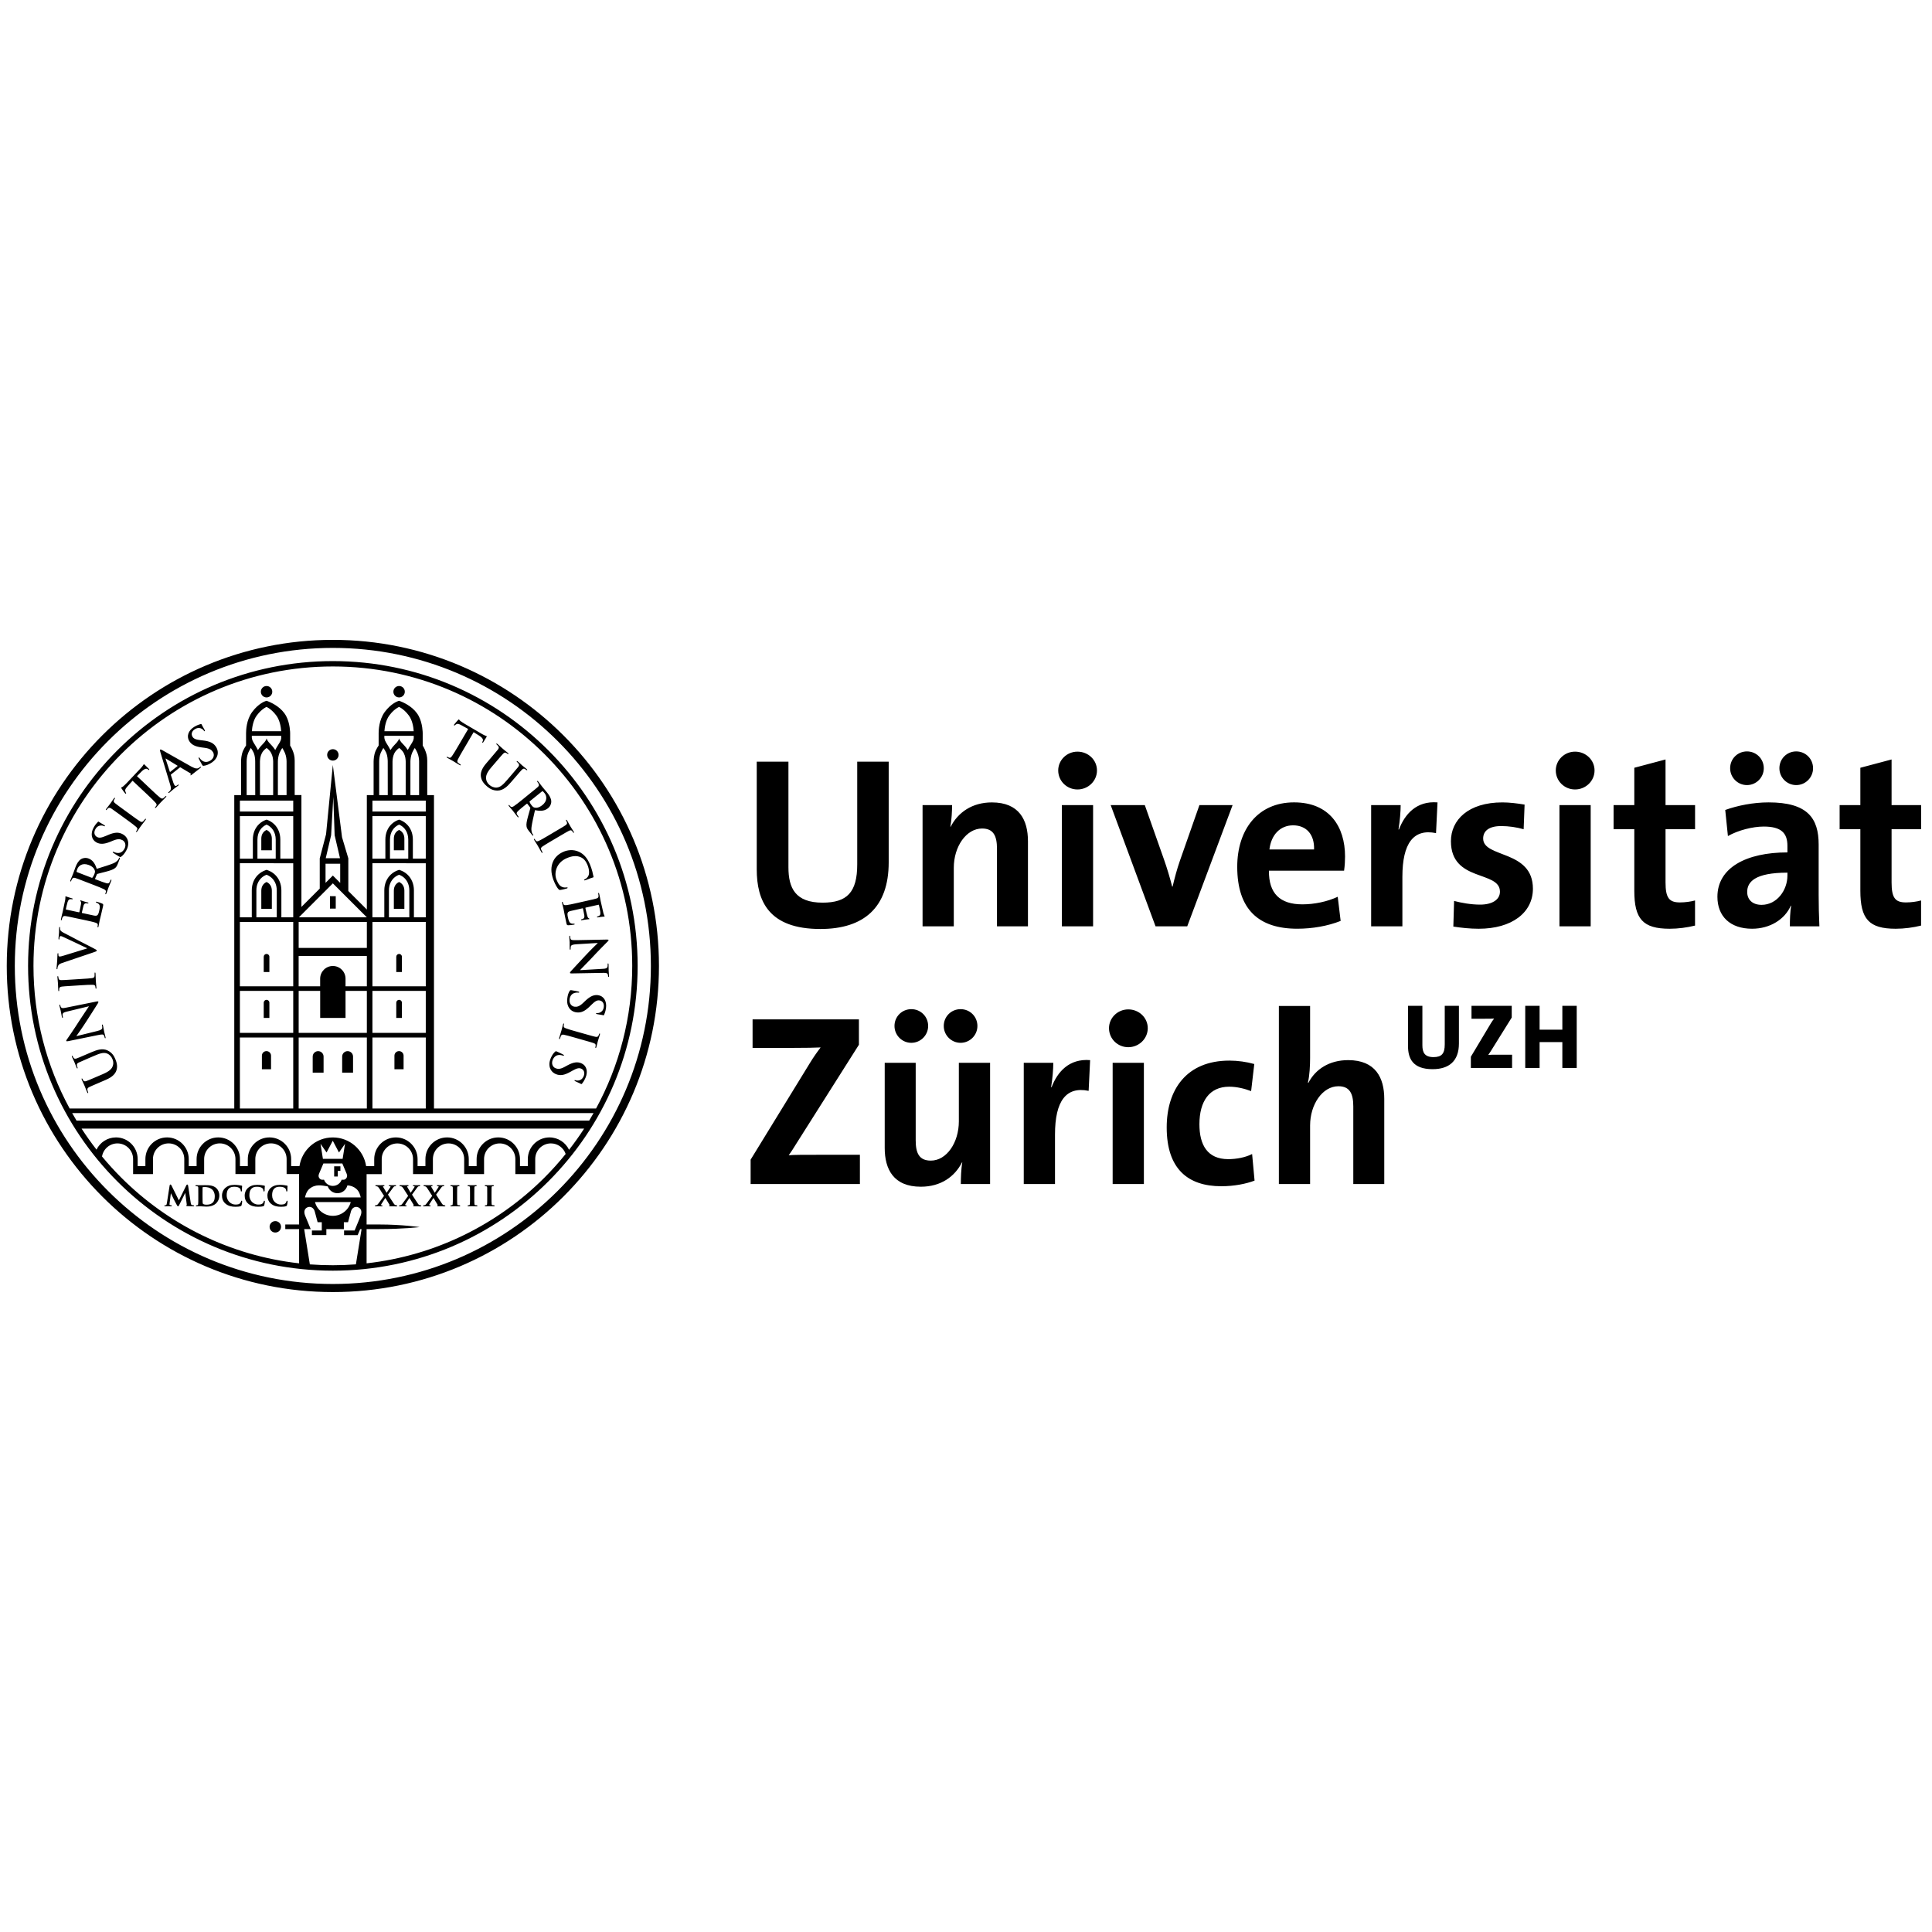 <svg id="SvgjsSvg1011" width="288" height="288" xmlns="http://www.w3.org/2000/svg" version="1.1" xmlns:xlink="http://www.w3.org/1999/xlink" xmlns:svgjs="http://svgjs.com/svgjs"><defs id="SvgjsDefs1012"></defs><g id="SvgjsG1013"><svg xmlns="http://www.w3.org/2000/svg" baseProfile="tiny" viewBox="-.499 -.501 142.73 49.19" width="288" height="288"><path d="M6.818,32.721C6.296,32.944,6.2,32.986,6.093,33.04c-0.113,0.058-0.156,0.108-0.133,0.231	c0.005,0.029,0.026,0.091,0.047,0.139c0.017,0.038,0.019,0.062-0.006,0.071c-0.023,0.011-0.041-0.01-0.062-0.062
	c-0.078-0.182-0.161-0.401-0.205-0.506c-0.035-0.082-0.138-0.295-0.191-0.418c-0.021-0.052-0.024-0.079-0.001-0.089
	c0.024-0.011,0.04,0.007,0.056,0.042c0.016,0.037,0.027,0.057,0.053,0.095c0.057,0.086,0.127,0.088,0.25,0.043
	c0.113-0.04,0.209-0.081,0.731-0.305l0.481-0.206c0.499-0.215,0.666-0.404,0.729-0.631c0.062-0.21,0.008-0.373-0.043-0.49
	c-0.063-0.151-0.191-0.315-0.389-0.395c-0.27-0.108-0.584,0.014-0.938,0.166l-0.431,0.184c-0.521,0.225-0.619,0.266-0.726,0.319
	c-0.114,0.058-0.157,0.107-0.132,0.23c0.005,0.031,0.025,0.091,0.042,0.129c0.016,0.037,0.018,0.062-0.006,0.071
	c-0.024,0.011-0.041-0.011-0.062-0.06C5.083,31.425,5.001,31.204,5,31.201c-0.018-0.042-0.121-0.254-0.178-0.387
	c-0.021-0.048-0.024-0.075,0-0.085c0.024-0.012,0.04,0.007,0.057,0.048c0.017,0.038,0.029,0.058,0.054,0.096
	c0.057,0.085,0.127,0.088,0.25,0.043c0.112-0.04,0.209-0.082,0.73-0.306l0.368-0.157c0.382-0.164,0.803-0.3,1.175-0.117
	c0.314,0.154,0.458,0.387,0.554,0.608c0.078,0.183,0.21,0.517,0.091,0.865c-0.083,0.242-0.281,0.481-0.78,0.695L6.818,32.721z
	 M6.676,28.899c0.283-0.069,0.368-0.139,0.378-0.217c0.008-0.066-0.004-0.138-0.017-0.195c-0.009-0.04-0.007-0.063,0.017-0.068
	c0.028-0.006,0.043,0.025,0.055,0.076c0.052,0.237,0.073,0.386,0.088,0.455c0.007,0.033,0.056,0.202,0.098,0.393
	c0.011,0.048,0.015,0.081-0.019,0.089c-0.022,0.005-0.034-0.017-0.042-0.053c-0.01-0.048-0.028-0.111-0.054-0.16
	c-0.051-0.089-0.159-0.079-0.479-0.015l-2.169,0.442c-0.073,0.016-0.127,0.016-0.135-0.021c-0.009-0.04,0.031-0.083,0.083-0.16
	c0.038-0.054,0.511-0.739,0.924-1.39c0.194-0.303,0.612-0.911,0.657-0.986l-0.004-0.018l-1.633,0.396
	c-0.222,0.053-0.283,0.102-0.301,0.196c-0.01,0.061,0.009,0.146,0.021,0.198c0.01,0.044,0.002,0.061-0.021,0.064
	c-0.028,0.008-0.042-0.032-0.054-0.088C4.028,27.651,4,27.474,3.984,27.397c-0.009-0.041-0.05-0.178-0.09-0.356
	c-0.011-0.048-0.016-0.085,0.015-0.091c0.022-0.005,0.038,0.015,0.047,0.059c0.008,0.036,0.015,0.065,0.035,0.106
	c0.051,0.097,0.135,0.108,0.34,0.067l2.313-0.467c0.08-0.018,0.115-0.01,0.124,0.022c0.009,0.041-0.021,0.094-0.054,0.143
	c-0.168,0.277-0.544,0.852-0.837,1.312c-0.308,0.484-0.675,0.99-0.729,1.071l0.002,0.011L6.676,28.899z M4.871,25.556
	c-0.566,0.035-0.672,0.042-0.791,0.058c-0.126,0.016-0.188,0.057-0.201,0.14C3.87,25.796,3.87,25.844,3.873,25.89
	c0.002,0.036-0.004,0.06-0.034,0.062c-0.021,0.002-0.031-0.027-0.035-0.087c-0.01-0.142-0.014-0.378-0.021-0.486
	c-0.006-0.093-0.031-0.312-0.04-0.455c-0.003-0.048,0.003-0.079,0.025-0.081c0.029-0.002,0.039,0.021,0.041,0.059
	c0.002,0.037,0.008,0.066,0.018,0.111c0.025,0.1,0.09,0.126,0.222,0.123c0.12,0,0.225-0.006,0.792-0.042l0.657-0.042
	c0.362-0.021,0.657-0.041,0.816-0.065c0.1-0.019,0.166-0.048,0.173-0.161c0.004-0.053,0.006-0.135,0.003-0.191
	c-0.002-0.042,0.007-0.061,0.026-0.062c0.025-0.001,0.039,0.028,0.042,0.069c0.016,0.246,0.02,0.48,0.025,0.583
	c0.005,0.086,0.031,0.319,0.041,0.47c0.003,0.048-0.006,0.075-0.033,0.076c-0.019,0.002-0.03-0.014-0.033-0.059
	c-0.003-0.056-0.015-0.1-0.023-0.133c-0.02-0.074-0.084-0.093-0.193-0.097c-0.157-0.009-0.452,0.01-0.814,0.032L4.871,25.556z
	 M4.071,23.877c-0.21,0.073-0.256,0.134-0.302,0.267c-0.02,0.055-0.022,0.114-0.024,0.145c-0.002,0.034-0.014,0.044-0.037,0.043
	c-0.029-0.002-0.031-0.043-0.026-0.099c0.013-0.198,0.038-0.41,0.045-0.541c0.006-0.093,0.006-0.273,0.019-0.46
	c0.003-0.045,0.013-0.085,0.039-0.084c0.026,0.002,0.032,0.024,0.03,0.059c-0.003,0.061-0.003,0.116,0.017,0.147
	c0.018,0.026,0.042,0.041,0.076,0.042c0.049,0.003,0.155-0.024,0.293-0.067l1.736-0.534l0.001-0.015
	c-0.4-0.188-1.571-0.749-1.812-0.854c-0.047-0.021-0.102-0.041-0.136-0.042c-0.03-0.002-0.061,0.012-0.074,0.044
	c-0.018,0.045-0.024,0.101-0.027,0.148c-0.003,0.034-0.009,0.063-0.034,0.062c-0.03-0.002-0.035-0.036-0.031-0.106
	c0.012-0.188,0.033-0.343,0.036-0.391c0.004-0.063,0.004-0.24,0.011-0.353c0.003-0.048,0.013-0.078,0.039-0.076
	c0.026,0.001,0.032,0.024,0.029,0.062C3.935,21.311,3.93,21.389,3.97,21.46C4,21.51,4.06,21.571,4.293,21.687
	c0.342,0.168,0.537,0.281,0.983,0.513c0.53,0.274,0.926,0.476,1.106,0.569c0.21,0.11,0.27,0.137,0.266,0.188
	c-0.003,0.048-0.058,0.067-0.236,0.127L4.071,23.877z M5.128,20.567c-0.556-0.12-0.657-0.143-0.776-0.16
	c-0.126-0.019-0.191-0.002-0.242,0.113c-0.014,0.026-0.031,0.089-0.042,0.14c-0.009,0.041-0.021,0.062-0.046,0.055
	c-0.026-0.006-0.027-0.032-0.017-0.087c0.021-0.099,0.047-0.204,0.067-0.295c0.024-0.095,0.045-0.178,0.057-0.229
	c0.025-0.117,0.183-0.846,0.193-0.916c0.007-0.071,0.013-0.131,0.012-0.162c0-0.02-0.006-0.043-0.002-0.062
	c0.004-0.018,0.02-0.019,0.038-0.015c0.025,0.005,0.065,0.033,0.231,0.08c0.036,0.012,0.194,0.054,0.236,0.07
	c0.019,0.008,0.038,0.02,0.032,0.045c-0.005,0.024-0.024,0.028-0.058,0.021C4.787,19.16,4.724,19.15,4.676,19.16
	c-0.07,0.011-0.122,0.039-0.185,0.216c-0.021,0.062-0.11,0.443-0.126,0.518c-0.004,0.019,0.005,0.027,0.031,0.032l0.925,0.199
	c0.025,0.005,0.041,0.005,0.045-0.017c0.018-0.081,0.108-0.501,0.119-0.587c0.011-0.089,0.012-0.146-0.018-0.188
	c-0.023-0.032-0.038-0.051-0.034-0.068c0.003-0.016,0.013-0.024,0.034-0.021c0.022,0.005,0.078,0.032,0.262,0.087
	c0.072,0.02,0.216,0.062,0.242,0.067C6,19.405,6.04,19.414,6.033,19.447c-0.005,0.026-0.021,0.03-0.04,0.026
	c-0.037-0.005-0.084-0.015-0.135-0.014c-0.077,0.002-0.144,0.042-0.188,0.174c-0.021,0.068-0.104,0.43-0.123,0.518
	c-0.004,0.018,0.011,0.024,0.032,0.03l0.289,0.062c0.125,0.027,0.46,0.104,0.567,0.122c0.254,0.047,0.32,0,0.401-0.373
	c0.021-0.095,0.054-0.249,0.03-0.353c-0.022-0.104-0.091-0.165-0.235-0.224C6.594,19.4,6.581,19.39,6.587,19.364
	c0.008-0.029,0.036-0.023,0.072-0.015c0.084,0.018,0.327,0.101,0.396,0.135c0.089,0.046,0.083,0.079,0.052,0.218
	c-0.06,0.274-0.109,0.474-0.146,0.63c-0.041,0.156-0.068,0.27-0.093,0.378c-0.009,0.04-0.026,0.121-0.041,0.209
	C6.808,21.003,6.796,21.1,6.78,21.173c-0.01,0.049-0.026,0.071-0.052,0.065c-0.019-0.004-0.026-0.021-0.018-0.065
	c0.013-0.055,0.015-0.1,0.015-0.135c0.001-0.076-0.075-0.112-0.179-0.148c-0.149-0.052-0.438-0.113-0.774-0.187L5.128,20.567z
	 M5.822,17.875c-0.53-0.205-0.628-0.243-0.743-0.278c-0.121-0.039-0.188-0.032-0.257,0.072c-0.018,0.025-0.044,0.083-0.063,0.132
	c-0.015,0.038-0.029,0.058-0.054,0.048c-0.023-0.01-0.021-0.037-0.002-0.09c0.072-0.185,0.167-0.399,0.195-0.474
	c0.046-0.118,0.138-0.388,0.18-0.496c0.085-0.22,0.196-0.446,0.398-0.584c0.104-0.072,0.336-0.143,0.569-0.052
	c0.259,0.1,0.454,0.299,0.604,0.763c0.511-0.16,0.915-0.28,1.21-0.401c0.278-0.117,0.357-0.251,0.389-0.3
	c0.021-0.035,0.038-0.065,0.048-0.094c0.011-0.028,0.026-0.038,0.044-0.031c0.028,0.012,0.025,0.038,0.01,0.08l-0.128,0.332
	c-0.075,0.195-0.126,0.276-0.21,0.349c-0.139,0.118-0.354,0.188-0.698,0.279c-0.246,0.065-0.545,0.135-0.615,0.159
	c-0.027,0.009-0.039,0.029-0.048,0.053l-0.125,0.302c-0.007,0.018-0.004,0.03,0.017,0.039l0.049,0.019
	c0.325,0.125,0.601,0.232,0.754,0.271C7.45,18,7.535,18.009,7.59,17.91c0.027-0.05,0.064-0.124,0.08-0.166
	c0.012-0.028,0.027-0.038,0.044-0.031c0.024,0.011,0.025,0.038,0.009,0.083c-0.079,0.202-0.188,0.457-0.209,0.51
	c-0.025,0.065-0.101,0.289-0.154,0.43C7.341,18.779,7.321,18.8,7.297,18.79c-0.018-0.007-0.021-0.023-0.006-0.065
	c0.021-0.054,0.029-0.098,0.035-0.132c0.013-0.074-0.057-0.123-0.153-0.176c-0.14-0.074-0.415-0.181-0.735-0.305L5.822,17.875z
	 M6.257,17.57c0.038,0.015,0.056,0.013,0.075-0.007c0.053-0.063,0.104-0.164,0.138-0.251c0.054-0.141,0.058-0.19,0.036-0.271
	c-0.035-0.134-0.157-0.298-0.443-0.408c-0.495-0.191-0.766,0.081-0.846,0.287c-0.033,0.087-0.055,0.151-0.058,0.19
	c-0.002,0.027,0.009,0.04,0.037,0.05L6.257,17.57z M8.459,16.014c-0.053,0.038-0.074,0.04-0.146-0.001
	c-0.18-0.103-0.367-0.227-0.417-0.259c-0.047-0.03-0.077-0.061-0.062-0.087c0.018-0.028,0.048-0.016,0.074-0.001
	c0.042,0.024,0.118,0.05,0.183,0.064c0.281,0.064,0.479-0.077,0.594-0.278c0.166-0.293,0.049-0.549-0.123-0.646
	C8.4,14.716,8.223,14.68,7.858,14.83l-0.202,0.083c-0.483,0.199-0.781,0.193-1.044,0.044c-0.357-0.204-0.445-0.647-0.188-1.101
	c0.12-0.212,0.23-0.33,0.302-0.401c0.022-0.024,0.042-0.036,0.064-0.022c0.042,0.023,0.129,0.091,0.383,0.233
	c0.072,0.041,0.093,0.065,0.078,0.091c-0.013,0.023-0.038,0.021-0.077,0c-0.028-0.017-0.139-0.058-0.263-0.038
	c-0.089,0.015-0.241,0.054-0.361,0.265C6.413,14.224,6.47,14.45,6.665,14.56c0.15,0.085,0.307,0.074,0.664-0.079l0.12-0.052
	c0.521-0.227,0.823-0.238,1.133-0.062c0.188,0.107,0.372,0.306,0.393,0.627c0.012,0.222-0.062,0.421-0.16,0.593
	C8.706,15.776,8.6,15.909,8.459,16.014z M8.373,12.925c-0.459-0.335-0.544-0.396-0.645-0.462c-0.107-0.067-0.182-0.075-0.244-0.021
	c-0.034,0.026-0.065,0.063-0.091,0.1c-0.022,0.03-0.042,0.044-0.066,0.026c-0.018-0.013-0.006-0.042,0.029-0.09
	c0.084-0.115,0.231-0.299,0.296-0.387c0.055-0.075,0.176-0.26,0.26-0.375c0.029-0.039,0.052-0.059,0.07-0.046
	c0.023,0.019,0.017,0.041-0.005,0.071c-0.022,0.03-0.037,0.057-0.058,0.097c-0.044,0.094-0.011,0.154,0.092,0.237
	c0.092,0.077,0.177,0.139,0.636,0.474l0.532,0.389c0.293,0.214,0.531,0.388,0.671,0.471c0.088,0.05,0.157,0.069,0.235-0.013
	c0.037-0.038,0.093-0.101,0.125-0.146c0.024-0.033,0.044-0.042,0.061-0.031c0.021,0.017,0.012,0.047-0.013,0.08
	c-0.146,0.199-0.294,0.384-0.354,0.466c-0.051,0.068-0.18,0.267-0.269,0.387c-0.029,0.04-0.054,0.054-0.074,0.039
	c-0.016-0.011-0.017-0.03,0.011-0.066c0.033-0.045,0.053-0.086,0.067-0.118c0.031-0.068-0.007-0.125-0.087-0.197
	c-0.116-0.108-0.354-0.282-0.648-0.496L8.373,12.925z M9.295,10.406l-0.372,0.415c-0.144,0.163-0.19,0.241-0.17,0.338
	c0.016,0.065,0.035,0.11,0.052,0.136c0.017,0.026,0.02,0.044,0.004,0.062c-0.019,0.019-0.037,0.012-0.066-0.018
	c-0.044-0.041-0.242-0.326-0.259-0.353c-0.028-0.042-0.036-0.065-0.021-0.081c0.021-0.022,0.073-0.023,0.144-0.086
	c0.083-0.071,0.186-0.169,0.271-0.259l1.018-1.076c0.083-0.087,0.131-0.154,0.164-0.2c0.029-0.049,0.045-0.076,0.056-0.086
	c0.018-0.019,0.037-0.006,0.078,0.032c0.057,0.054,0.237,0.238,0.308,0.306c0.024,0.028,0.036,0.049,0.021,0.065
	c-0.021,0.021-0.039,0.014-0.083-0.021l-0.032-0.024c-0.076-0.062-0.221-0.061-0.456,0.177l-0.332,0.335l1.115,1.053
	c0.25,0.236,0.465,0.439,0.595,0.536c0.083,0.062,0.159,0.104,0.247,0.032c0.042-0.033,0.104-0.087,0.142-0.128
	c0.028-0.03,0.05-0.036,0.062-0.023c0.02,0.019,0.007,0.047-0.021,0.077c-0.169,0.18-0.339,0.343-0.41,0.419
	c-0.06,0.062-0.214,0.242-0.315,0.351c-0.033,0.035-0.06,0.047-0.079,0.028c-0.014-0.013-0.012-0.031,0.02-0.063
	c0.038-0.041,0.063-0.078,0.081-0.108c0.04-0.065-0.004-0.138-0.074-0.22c-0.103-0.122-0.316-0.324-0.566-0.562L9.295,10.406z
	 M12.134,9.947c-0.015,0.012-0.016,0.021-0.008,0.044l0.176,0.544c0.029,0.096,0.07,0.178,0.099,0.213
	c0.042,0.053,0.099,0.069,0.188-0.003l0.044-0.035c0.035-0.027,0.049-0.028,0.062-0.012c0.019,0.023,0.006,0.043-0.026,0.069
	c-0.094,0.074-0.227,0.166-0.316,0.237c-0.032,0.026-0.187,0.163-0.338,0.284c-0.038,0.03-0.061,0.039-0.079,0.016
	c-0.015-0.019-0.007-0.033,0.017-0.052c0.026-0.021,0.065-0.057,0.086-0.078c0.121-0.125,0.097-0.269,0.039-0.461l-0.73-2.421
	c-0.032-0.112-0.041-0.159-0.012-0.182c0.026-0.021,0.065-0.009,0.147,0.035c0.199,0.104,1.618,0.924,2.159,1.22
	c0.32,0.174,0.438,0.148,0.512,0.113c0.051-0.026,0.097-0.059,0.132-0.086c0.023-0.02,0.041-0.027,0.057-0.008
	c0.02,0.023-0.003,0.051-0.11,0.138c-0.105,0.084-0.319,0.254-0.558,0.435c-0.055,0.039-0.09,0.067-0.105,0.047
	c-0.014-0.018-0.007-0.032,0.02-0.059c0.017-0.022,0.016-0.065-0.026-0.088l-0.729-0.434c-0.017-0.01-0.031-0.009-0.045,0.003
	L12.134,9.947z M12.614,9.325c0.014-0.012,0.01-0.022,0-0.029l-0.839-0.513c-0.012-0.009-0.027-0.021-0.036-0.015
	c-0.009,0.007-0.003,0.025,0.003,0.041l0.305,0.934c0.008,0.014,0.018,0.021,0.028,0.011L12.614,9.325z M14.557,9.301
	c-0.064,0.009-0.084-0.002-0.126-0.072c-0.104-0.178-0.206-0.378-0.233-0.432c-0.025-0.05-0.037-0.091-0.011-0.105
	c0.028-0.018,0.049,0.01,0.063,0.036c0.024,0.042,0.078,0.102,0.126,0.146c0.212,0.196,0.453,0.17,0.652,0.052
	c0.29-0.172,0.315-0.451,0.214-0.623c-0.093-0.156-0.229-0.276-0.62-0.327l-0.217-0.028c-0.518-0.067-0.773-0.22-0.928-0.48
	c-0.21-0.354-0.064-0.782,0.383-1.048c0.209-0.124,0.363-0.172,0.46-0.199c0.033-0.011,0.055-0.011,0.068,0.013
	c0.024,0.042,0.066,0.143,0.216,0.394c0.042,0.071,0.047,0.104,0.021,0.118c-0.021,0.013-0.043,0-0.065-0.039
	c-0.018-0.029-0.093-0.119-0.209-0.163c-0.084-0.032-0.235-0.074-0.444,0.05c-0.238,0.142-0.301,0.365-0.187,0.559
	c0.088,0.147,0.229,0.217,0.614,0.261l0.13,0.014c0.562,0.062,0.833,0.202,1.015,0.508c0.109,0.187,0.171,0.45,0.028,0.738
	c-0.1,0.198-0.263,0.333-0.433,0.436C14.89,9.217,14.731,9.28,14.557,9.301z M34.089,6.584L33.6,6.314
	c-0.191-0.104-0.278-0.133-0.368-0.09c-0.062,0.028-0.101,0.059-0.121,0.081c-0.022,0.021-0.039,0.028-0.06,0.018
	c-0.021-0.013-0.02-0.033,0.002-0.069c0.029-0.051,0.264-0.309,0.285-0.332c0.034-0.036,0.056-0.05,0.075-0.038
	c0.026,0.016,0.039,0.066,0.116,0.12c0.088,0.064,0.207,0.144,0.312,0.205l1.278,0.75c0.104,0.062,0.18,0.093,0.232,0.115
	c0.054,0.019,0.084,0.027,0.097,0.035c0.022,0.014,0.015,0.035-0.014,0.083c-0.04,0.067-0.181,0.285-0.229,0.369
	c-0.021,0.03-0.04,0.046-0.06,0.035c-0.025-0.016-0.022-0.035,0.003-0.086l0.018-0.036c0.042-0.089,0.008-0.229-0.274-0.404
	l-0.401-0.25l-0.776,1.323c-0.174,0.297-0.323,0.552-0.39,0.699c-0.043,0.097-0.064,0.179,0.024,0.248
	c0.042,0.033,0.108,0.081,0.156,0.109c0.036,0.021,0.047,0.04,0.037,0.056c-0.013,0.022-0.044,0.018-0.08-0.004
	C33.25,9.129,33.053,9,32.962,8.947c-0.073-0.043-0.282-0.153-0.412-0.229c-0.042-0.023-0.059-0.048-0.046-0.069
	c0.01-0.017,0.028-0.019,0.067,0.004c0.048,0.029,0.091,0.045,0.124,0.055c0.072,0.025,0.133-0.034,0.197-0.122
	c0.096-0.126,0.245-0.381,0.42-0.678L34.089,6.584z M35.774,8.711c0.371-0.431,0.438-0.511,0.511-0.605
	c0.077-0.102,0.093-0.166,0.017-0.267c-0.018-0.024-0.062-0.069-0.104-0.104c-0.031-0.027-0.043-0.047-0.026-0.067
	c0.018-0.02,0.042-0.009,0.084,0.028c0.15,0.129,0.322,0.291,0.407,0.364c0.068,0.058,0.254,0.204,0.356,0.291
	c0.042,0.037,0.058,0.059,0.04,0.079c-0.018,0.02-0.039,0.011-0.067-0.014c-0.031-0.026-0.051-0.039-0.09-0.062
	c-0.089-0.053-0.153-0.022-0.244,0.071c-0.084,0.087-0.152,0.166-0.521,0.598l-0.34,0.396c-0.353,0.412-0.419,0.655-0.378,0.889
	c0.038,0.214,0.158,0.338,0.255,0.421c0.125,0.106,0.312,0.198,0.523,0.183c0.29-0.021,0.518-0.271,0.769-0.562l0.306-0.354
	c0.37-0.432,0.438-0.511,0.511-0.605c0.077-0.103,0.093-0.167,0.017-0.268c-0.018-0.024-0.062-0.068-0.095-0.097
	C37.673,9,37.661,8.979,37.678,8.96c0.017-0.02,0.042-0.009,0.08,0.025c0.146,0.124,0.316,0.286,0.319,0.289
	c0.034,0.028,0.22,0.174,0.331,0.269c0.04,0.034,0.055,0.058,0.038,0.077c-0.017,0.021-0.039,0.011-0.073-0.018
	c-0.031-0.027-0.05-0.039-0.089-0.062c-0.089-0.052-0.153-0.022-0.244,0.071c-0.083,0.086-0.151,0.166-0.521,0.597l-0.262,0.303
	c-0.27,0.315-0.589,0.623-1.002,0.623c-0.35,0-0.581-0.144-0.766-0.302c-0.15-0.129-0.416-0.372-0.462-0.737
	c-0.033-0.254,0.04-0.557,0.393-0.969L35.774,8.711z M38.61,11.381c0.443-0.355,0.523-0.422,0.613-0.503
	c0.094-0.085,0.122-0.146,0.064-0.259c-0.013-0.028-0.05-0.08-0.083-0.121c-0.025-0.032-0.034-0.054-0.014-0.071
	c0.021-0.016,0.043,0,0.078,0.043c0.125,0.154,0.263,0.346,0.312,0.406c0.079,0.1,0.268,0.313,0.339,0.404
	c0.148,0.184,0.288,0.393,0.308,0.637c0.01,0.126-0.045,0.362-0.24,0.521c-0.216,0.173-0.486,0.242-0.962,0.141
	c-0.117,0.522-0.215,0.932-0.257,1.249c-0.038,0.299,0.038,0.436,0.063,0.485c0.021,0.037,0.038,0.064,0.058,0.089
	c0.019,0.022,0.02,0.042,0.005,0.054c-0.023,0.02-0.045,0.003-0.074-0.032l-0.223-0.275c-0.132-0.163-0.176-0.248-0.195-0.356
	c-0.034-0.179,0.014-0.399,0.106-0.744c0.066-0.246,0.156-0.539,0.171-0.611c0.006-0.029-0.007-0.05-0.022-0.069l-0.198-0.258
	c-0.012-0.016-0.023-0.02-0.042-0.005l-0.041,0.032c-0.271,0.219-0.501,0.403-0.611,0.517c-0.077,0.077-0.127,0.146-0.068,0.243
	c0.029,0.048,0.075,0.117,0.103,0.151c0.02,0.023,0.021,0.042,0.006,0.055c-0.021,0.016-0.046,0.003-0.076-0.035
	c-0.137-0.169-0.301-0.393-0.336-0.437c-0.044-0.055-0.201-0.23-0.294-0.348c-0.031-0.038-0.038-0.065-0.019-0.082
	c0.016-0.012,0.033-0.007,0.062,0.028c0.034,0.043,0.068,0.073,0.096,0.096c0.059,0.049,0.135,0.012,0.229-0.044
	c0.135-0.084,0.364-0.271,0.633-0.485L38.61,11.381z M38.656,11.91c-0.032,0.026-0.039,0.041-0.031,0.069
	c0.029,0.078,0.09,0.172,0.149,0.245c0.094,0.116,0.136,0.145,0.216,0.167c0.134,0.035,0.336,0.013,0.575-0.181
	c0.414-0.333,0.312-0.703,0.174-0.875c-0.059-0.072-0.104-0.123-0.136-0.145c-0.022-0.017-0.038-0.012-0.062,0.006L38.656,11.91z
	 M40.591,14.113c0.49-0.289,0.58-0.342,0.68-0.409c0.104-0.071,0.142-0.136,0.116-0.216c-0.012-0.041-0.033-0.084-0.056-0.123
	c-0.02-0.032-0.023-0.056,0.001-0.071c0.021-0.011,0.041,0.012,0.072,0.062c0.072,0.123,0.182,0.331,0.237,0.424
	c0.047,0.081,0.169,0.265,0.241,0.387c0.024,0.042,0.033,0.072,0.015,0.083c-0.025,0.016-0.043,0-0.062-0.033
	c-0.019-0.032-0.038-0.056-0.065-0.091c-0.067-0.078-0.139-0.07-0.254-0.011c-0.107,0.054-0.197,0.108-0.688,0.396l-0.566,0.334
	c-0.312,0.185-0.567,0.335-0.698,0.43c-0.081,0.061-0.126,0.118-0.082,0.222c0.021,0.049,0.056,0.123,0.084,0.172
	c0.021,0.035,0.021,0.058,0.004,0.066c-0.022,0.014-0.047-0.007-0.068-0.042c-0.125-0.212-0.234-0.421-0.287-0.508
	c-0.043-0.074-0.173-0.271-0.249-0.4c-0.024-0.042-0.027-0.07-0.006-0.083c0.017-0.009,0.033-0.002,0.057,0.036
	c0.028,0.049,0.058,0.083,0.082,0.109c0.051,0.057,0.116,0.043,0.216-0.002c0.145-0.063,0.398-0.214,0.712-0.397L40.591,14.113z
	 M40.314,16.493c0.157-0.461,0.507-0.711,0.842-0.85c0.235-0.098,0.672-0.193,1.114,0.013c0.331,0.154,0.604,0.425,0.817,0.94
	c0.089,0.214,0.128,0.348,0.174,0.515c0.036,0.139,0.052,0.262,0.084,0.37c0.012,0.039,0.001,0.06-0.021,0.068
	c-0.028,0.012-0.073,0.019-0.197,0.062c-0.116,0.041-0.306,0.123-0.378,0.144c-0.053,0.019-0.084,0.022-0.097-0.008
	c-0.011-0.028,0.014-0.046,0.062-0.065c0.105-0.048,0.208-0.144,0.263-0.267c0.073-0.164,0.056-0.472-0.076-0.79
	c-0.125-0.3-0.282-0.466-0.483-0.561c-0.335-0.156-0.69-0.086-1.025,0.053c-0.822,0.34-0.972,1.134-0.78,1.597
	c0.127,0.309,0.239,0.48,0.455,0.554c0.09,0.03,0.209,0.034,0.275,0.022c0.061-0.012,0.076-0.011,0.089,0.017
	c0.01,0.023-0.012,0.042-0.039,0.053c-0.041,0.017-0.359,0.1-0.491,0.114c-0.066,0.007-0.089,0-0.137-0.05
	c-0.113-0.114-0.246-0.367-0.338-0.589C40.232,17.361,40.171,16.92,40.314,16.493z M42.775,19.295
	c0.555-0.125,0.657-0.146,0.771-0.181c0.123-0.035,0.175-0.077,0.174-0.204c0-0.031-0.01-0.094-0.021-0.145
	c-0.009-0.04-0.007-0.064,0.019-0.069c0.026-0.006,0.039,0.018,0.052,0.073c0.021,0.099,0.042,0.205,0.062,0.296
	c0.019,0.096,0.033,0.181,0.044,0.23c0.026,0.117,0.189,0.844,0.208,0.912c0.023,0.068,0.043,0.125,0.058,0.152
	c0.008,0.018,0.023,0.037,0.027,0.056s-0.01,0.025-0.027,0.029c-0.025,0.005-0.073-0.003-0.244,0.023
	c-0.038,0.005-0.2,0.033-0.245,0.036c-0.02,0-0.042-0.002-0.048-0.026c-0.006-0.025,0.011-0.037,0.043-0.044
	c0.025-0.005,0.087-0.023,0.126-0.052c0.06-0.041,0.096-0.087,0.077-0.273c-0.006-0.063-0.085-0.448-0.103-0.521
	c-0.004-0.018-0.017-0.022-0.042-0.017l-0.923,0.208c-0.026,0.006-0.04,0.013-0.035,0.034c0.019,0.081,0.112,0.5,0.14,0.583
	c0.026,0.086,0.05,0.138,0.094,0.163c0.035,0.019,0.056,0.028,0.061,0.047c0.003,0.015-0.001,0.026-0.022,0.032
	c-0.022,0.005-0.083,0.003-0.273,0.03c-0.074,0.014-0.223,0.035-0.248,0.041c-0.028,0.006-0.068,0.017-0.077-0.018
	c-0.006-0.025,0.008-0.036,0.025-0.04c0.036-0.012,0.083-0.022,0.128-0.044c0.069-0.035,0.112-0.099,0.096-0.236
	c-0.008-0.071-0.086-0.434-0.104-0.521c-0.004-0.019-0.021-0.02-0.042-0.015l-0.288,0.065c-0.124,0.028-0.461,0.1-0.566,0.127
	c-0.25,0.062-0.292,0.134-0.208,0.507c0.021,0.095,0.057,0.248,0.121,0.333c0.065,0.085,0.152,0.112,0.308,0.104
	c0.042-0.001,0.058,0.002,0.063,0.027c0.006,0.029-0.022,0.036-0.06,0.044c-0.084,0.02-0.338,0.045-0.416,0.043
	c-0.102-0.004-0.108-0.037-0.14-0.176c-0.062-0.272-0.099-0.476-0.131-0.634c-0.027-0.158-0.05-0.272-0.074-0.382
	c-0.009-0.04-0.026-0.121-0.05-0.207c-0.019-0.084-0.047-0.177-0.063-0.25c-0.012-0.047-0.006-0.075,0.02-0.081
	c0.019-0.004,0.033,0.008,0.042,0.052c0.012,0.055,0.029,0.097,0.044,0.128c0.031,0.069,0.115,0.07,0.226,0.062
	c0.156-0.017,0.445-0.081,0.78-0.156L42.775,19.295z M42.087,22.487c-0.292,0.018-0.387,0.07-0.41,0.146
	c-0.021,0.064-0.021,0.137-0.02,0.195c0.001,0.041-0.005,0.064-0.027,0.064c-0.029,0.001-0.039-0.032-0.041-0.084
	c-0.009-0.243-0.003-0.394-0.005-0.465c-0.001-0.033-0.019-0.209-0.024-0.402c-0.002-0.048,0.001-0.083,0.033-0.083
	c0.022-0.001,0.031,0.021,0.032,0.059c0.002,0.049,0.008,0.116,0.024,0.167c0.034,0.097,0.143,0.107,0.468,0.101l2.214-0.044
	c0.075-0.003,0.128,0.007,0.129,0.044c0.001,0.041-0.046,0.075-0.11,0.143c-0.048,0.046-0.637,0.636-1.159,1.201
	c-0.245,0.263-0.767,0.787-0.823,0.852v0.02l1.677-0.098c0.229-0.012,0.298-0.048,0.332-0.139c0.021-0.057,0.018-0.146,0.016-0.199
	c-0.001-0.045,0.009-0.061,0.031-0.061c0.03-0.001,0.035,0.04,0.037,0.095c0.007,0.194,0.002,0.375,0.005,0.453
	c0.001,0.041,0.019,0.183,0.024,0.366c0.001,0.049,0,0.086-0.031,0.087c-0.021,0.001-0.034-0.021-0.036-0.066
	c-0.001-0.038-0.002-0.066-0.015-0.111c-0.034-0.104-0.113-0.132-0.323-0.127l-2.359,0.042c-0.082,0.003-0.116-0.011-0.118-0.044
	c-0.001-0.041,0.038-0.088,0.078-0.13c0.216-0.243,0.688-0.738,1.06-1.142c0.39-0.421,0.842-0.853,0.911-0.923v-0.011L42.087,22.487
	z M41.585,25.938c0.035-0.057,0.056-0.064,0.137-0.054c0.203,0.03,0.424,0.076,0.481,0.09c0.055,0.012,0.094,0.027,0.09,0.058
	c-0.004,0.034-0.038,0.032-0.067,0.028c-0.049-0.008-0.128-0.003-0.194,0.006c-0.286,0.042-0.417,0.246-0.45,0.476
	c-0.048,0.333,0.154,0.528,0.352,0.558c0.182,0.025,0.359-0.006,0.645-0.277l0.158-0.151c0.377-0.36,0.656-0.465,0.956-0.422
	c0.407,0.06,0.649,0.441,0.577,0.956c-0.035,0.24-0.095,0.392-0.135,0.483c-0.012,0.031-0.025,0.049-0.052,0.045
	c-0.048-0.007-0.152-0.037-0.441-0.078c-0.082-0.012-0.109-0.027-0.105-0.057c0.004-0.026,0.027-0.034,0.072-0.027
	c0.033,0.004,0.149,0.002,0.258-0.062c0.078-0.046,0.205-0.137,0.239-0.378c0.04-0.272-0.097-0.463-0.318-0.495
	c-0.17-0.023-0.312,0.042-0.589,0.316l-0.093,0.093c-0.401,0.398-0.68,0.521-1.031,0.472c-0.215-0.03-0.458-0.148-0.594-0.44
	c-0.092-0.202-0.097-0.414-0.067-0.61C41.442,26.249,41.492,26.087,41.585,25.938z M42.705,29.112
	c0.547,0.154,0.648,0.183,0.766,0.208c0.125,0.027,0.195,0.009,0.235-0.065c0.022-0.036,0.039-0.082,0.051-0.125
	c0.011-0.036,0.023-0.056,0.053-0.048c0.021,0.007,0.021,0.037,0.004,0.095c-0.039,0.138-0.113,0.36-0.144,0.466
	c-0.024,0.09-0.073,0.305-0.112,0.44c-0.014,0.047-0.028,0.074-0.051,0.068c-0.028-0.009-0.029-0.032-0.02-0.068
	s0.015-0.064,0.02-0.11c0.01-0.103-0.044-0.147-0.168-0.19c-0.112-0.04-0.213-0.068-0.76-0.223l-0.633-0.181
	c-0.349-0.099-0.633-0.179-0.792-0.208c-0.1-0.017-0.172-0.01-0.217,0.095c-0.021,0.049-0.051,0.126-0.066,0.18
	c-0.011,0.04-0.026,0.055-0.045,0.05c-0.025-0.007-0.028-0.039-0.017-0.079c0.066-0.236,0.142-0.461,0.169-0.559
	c0.022-0.082,0.077-0.312,0.118-0.456c0.013-0.047,0.03-0.068,0.056-0.062c0.018,0.005,0.025,0.022,0.013,0.066
	c-0.016,0.053-0.021,0.099-0.021,0.133c-0.006,0.076,0.049,0.115,0.149,0.155c0.146,0.061,0.431,0.141,0.779,0.239L42.705,29.112z
	 M40.502,30.431c0.048-0.046,0.069-0.048,0.146-0.016c0.188,0.081,0.389,0.186,0.441,0.211c0.051,0.026,0.083,0.054,0.072,0.08
	c-0.013,0.031-0.046,0.021-0.073,0.009c-0.044-0.019-0.123-0.035-0.188-0.044c-0.287-0.033-0.467,0.128-0.56,0.342
	c-0.134,0.309,0.011,0.55,0.192,0.629c0.168,0.071,0.348,0.09,0.694-0.101l0.191-0.104c0.458-0.25,0.755-0.277,1.033-0.156
	c0.377,0.163,0.512,0.596,0.306,1.072c-0.097,0.224-0.192,0.353-0.256,0.432c-0.02,0.028-0.038,0.041-0.062,0.03
	c-0.044-0.021-0.139-0.076-0.406-0.192c-0.075-0.032-0.099-0.055-0.086-0.082c0.01-0.022,0.035-0.024,0.077-0.007
	c0.031,0.013,0.145,0.042,0.265,0.009c0.088-0.022,0.233-0.079,0.33-0.302c0.11-0.254,0.029-0.473-0.177-0.562
	c-0.158-0.068-0.312-0.041-0.651,0.149l-0.113,0.064c-0.492,0.28-0.792,0.325-1.119,0.185c-0.199-0.086-0.403-0.264-0.458-0.58
	c-0.036-0.22,0.017-0.425,0.095-0.606C40.282,30.694,40.373,30.55,40.502,30.431z M13.791,41.773c-0.024,0-0.056-0.002-0.114-0.02
	c-0.053-0.015-0.07-0.058-0.09-0.186l-0.189-1.25c-0.009-0.048-0.034-0.077-0.064-0.079c-0.029,0.001-0.052,0.024-0.069,0.06
	l-0.548,1.112l-0.546-1.098c-0.026-0.057-0.05-0.074-0.08-0.074c-0.029,0.001-0.052,0.029-0.057,0.066l-0.207,1.321
	c-0.009,0.067-0.032,0.141-0.071,0.142c-0.032,0.004-0.046,0.004-0.062,0.004c-0.025,0-0.049,0.012-0.05,0.037
	c0,0.032,0.033,0.04,0.055,0.04c0.068,0,0.168-0.008,0.208-0.008c0.037,0,0.132,0.008,0.221,0.008c0.029,0,0.065-0.005,0.067-0.04
	c-0.003-0.027-0.026-0.036-0.05-0.037c-0.018,0-0.035-0.002-0.07-0.009c-0.035-0.009-0.05-0.017-0.051-0.044
	c0-0.031,0.002-0.058,0.007-0.093l0.094-0.746c0.07,0.145,0.175,0.359,0.19,0.395c0.024,0.06,0.19,0.367,0.241,0.461
	c0.034,0.061,0.054,0.105,0.099,0.111c0.04-0.004,0.051-0.031,0.099-0.124l0.432-0.866l0.109,0.832
	c0.002,0.018,0.003,0.032,0.003,0.043c0,0.023-0.003,0.022-0.002,0.024c-0.015,0.006-0.033,0.015-0.035,0.037
	c0.003,0.029,0.029,0.039,0.078,0.041c0.084,0.005,0.382,0.015,0.436,0.015c0.031-0.001,0.066-0.003,0.071-0.04
	C13.839,41.781,13.812,41.773,13.791,41.773z M15.5,40.521c-0.234-0.237-0.593-0.235-0.854-0.235c-0.126,0-0.277,0.004-0.341,0.004
	c-0.06,0-0.193-0.004-0.303-0.004c-0.028,0-0.062,0.002-0.064,0.035c0.001,0.029,0.029,0.039,0.053,0.039
	c0.03,0,0.066,0.002,0.079,0.006c0.063,0.021,0.071,0.028,0.078,0.095c0.003,0.063,0.003,0.12,0.003,0.429v0.355
	c0,0.188,0,0.346-0.01,0.43c-0.009,0.061-0.019,0.086-0.05,0.094c-0.018,0.004-0.04,0.006-0.069,0.006
	c-0.031,0-0.05,0.02-0.05,0.039c0.001,0.028,0.029,0.038,0.058,0.038c0.043,0,0.096-0.002,0.146-0.005
	c0.051,0,0.097-0.003,0.119-0.003c0.052,0,0.127,0.006,0.21,0.013c0.083,0.005,0.175,0.012,0.251,0.012
	c0.391,0,0.616-0.145,0.715-0.243c0.121-0.119,0.233-0.315,0.233-0.576C15.703,40.802,15.607,40.629,15.5,40.521z M15.368,41.105
	c0,0.207-0.042,0.382-0.172,0.488c-0.123,0.103-0.258,0.135-0.446,0.135c-0.162,0.001-0.24-0.044-0.26-0.073
	c-0.011-0.012-0.02-0.086-0.021-0.134c-0.003-0.04-0.006-0.195-0.006-0.409v-0.255c0-0.159,0-0.326,0.003-0.396
	c0.003-0.021,0-0.018,0.016-0.024c0.009-0.007,0.082-0.015,0.123-0.014c0.163,0,0.386,0.021,0.574,0.188
	C15.268,40.69,15.368,40.853,15.368,41.105z M17.351,41.434c-0.028-0.001-0.041,0.025-0.042,0.055
	c-0.006,0.033-0.034,0.09-0.068,0.127c-0.078,0.087-0.173,0.102-0.358,0.102c-0.272-0.001-0.635-0.222-0.636-0.691
	c0-0.196,0.038-0.386,0.188-0.514c0.091-0.077,0.203-0.11,0.384-0.11c0.189,0,0.327,0.05,0.393,0.114
	c0.049,0.049,0.074,0.116,0.076,0.177c0,0.023,0.004,0.058,0.039,0.06c0.036-0.003,0.043-0.038,0.045-0.065
	c0.002-0.041,0.002-0.153,0.007-0.22c0.004-0.07,0.01-0.094,0.01-0.112c0.002-0.021-0.02-0.04-0.047-0.04
	c-0.061-0.008-0.129-0.022-0.208-0.034c-0.096-0.012-0.176-0.021-0.308-0.021c-0.313,0-0.52,0.083-0.675,0.22
	c-0.205,0.184-0.251,0.426-0.251,0.566c0,0.198,0.056,0.435,0.268,0.61c0.195,0.164,0.442,0.224,0.73,0.224
	c0.137,0,0.296-0.012,0.385-0.047c0.037-0.013,0.057-0.033,0.065-0.069c0.021-0.072,0.045-0.245,0.045-0.273
	C17.391,41.465,17.382,41.437,17.351,41.434z M19.029,41.434c-0.028-0.001-0.041,0.025-0.043,0.055
	c-0.005,0.033-0.034,0.09-0.067,0.127c-0.079,0.087-0.173,0.102-0.358,0.102c-0.273-0.001-0.636-0.222-0.637-0.691
	c0-0.196,0.038-0.386,0.188-0.514c0.092-0.077,0.203-0.11,0.384-0.11c0.19,0,0.327,0.05,0.394,0.114
	c0.049,0.049,0.072,0.116,0.075,0.177c0,0.023,0.006,0.058,0.039,0.06c0.037-0.003,0.043-0.038,0.045-0.065
	c0.002-0.041,0.002-0.153,0.008-0.22c0.004-0.07,0.009-0.094,0.01-0.112c0.001-0.021-0.021-0.04-0.047-0.04
	c-0.062-0.008-0.129-0.022-0.208-0.034c-0.097-0.012-0.177-0.021-0.308-0.021c-0.314,0-0.521,0.083-0.676,0.22
	c-0.205,0.184-0.251,0.426-0.251,0.566c0,0.198,0.056,0.435,0.269,0.61c0.194,0.164,0.441,0.224,0.729,0.224
	c0.137,0,0.297-0.012,0.385-0.047c0.037-0.013,0.058-0.033,0.064-0.069c0.021-0.072,0.045-0.245,0.046-0.273
	C19.069,41.465,19.06,41.437,19.029,41.434z M20.707,41.434c-0.027-0.001-0.041,0.025-0.043,0.055
	c-0.006,0.033-0.034,0.09-0.066,0.127c-0.079,0.087-0.174,0.102-0.359,0.102c-0.272-0.001-0.635-0.222-0.635-0.691
	c0-0.196,0.037-0.386,0.187-0.514c0.092-0.077,0.203-0.11,0.385-0.11c0.189,0,0.327,0.05,0.394,0.114
	c0.049,0.049,0.074,0.116,0.076,0.177c0,0.023,0.005,0.058,0.039,0.06c0.037-0.003,0.043-0.038,0.045-0.065
	c0.002-0.041,0.002-0.153,0.007-0.22c0.005-0.07,0.009-0.094,0.009-0.112c0.002-0.021-0.019-0.04-0.046-0.04
	c-0.061-0.008-0.129-0.022-0.209-0.034c-0.095-0.012-0.175-0.021-0.307-0.021c-0.314,0-0.521,0.083-0.677,0.22
	c-0.205,0.184-0.251,0.426-0.251,0.566c0,0.198,0.057,0.435,0.269,0.61c0.194,0.164,0.441,0.224,0.729,0.224
	c0.138,0,0.297-0.012,0.386-0.047c0.036-0.013,0.057-0.033,0.064-0.069c0.022-0.072,0.045-0.245,0.046-0.273
	C20.747,41.465,20.738,41.437,20.707,41.434z M28.803,41.773c-0.019,0-0.051-0.002-0.076-0.011
	c-0.043-0.015-0.072-0.032-0.106-0.075c-0.049-0.061-0.379-0.581-0.459-0.703l0.34-0.465c0.064-0.089,0.104-0.141,0.142-0.148
	c0.027-0.007,0.053-0.011,0.071-0.011c0.025,0,0.05-0.014,0.051-0.039c-0.002-0.031-0.032-0.036-0.056-0.036
	c-0.08,0-0.166,0.005-0.205,0.005c-0.04,0-0.138-0.005-0.22-0.005c-0.029,0-0.06,0.005-0.062,0.036
	c0.001,0.028,0.025,0.039,0.043,0.039c0.017,0,0.044,0,0.062,0.006c0.019,0.004,0.024,0.015,0.024,0.018
	c0,0.013-0.006,0.039-0.022,0.064c-0.032,0.053-0.195,0.293-0.268,0.399c-0.079-0.132-0.161-0.266-0.248-0.418
	c-0.011-0.02-0.021-0.047-0.021-0.052c0-0.002,0.002-0.009,0.017-0.013s0.036-0.006,0.046-0.006c0.021,0,0.049-0.01,0.05-0.039
	c-0.002-0.031-0.033-0.036-0.06-0.036c-0.079,0-0.208,0.005-0.236,0.005c-0.101,0-0.269-0.005-0.319-0.005
	c-0.024,0.001-0.055,0.001-0.06,0.034c0,0.021,0.016,0.041,0.038,0.041c0.019,0,0.051,0.004,0.083,0.014
	c0.068,0.022,0.106,0.062,0.16,0.142l0.361,0.564l-0.401,0.544c-0.072,0.099-0.102,0.125-0.158,0.142
	c-0.028,0.007-0.06,0.009-0.072,0.009c-0.024,0.001-0.045,0.018-0.045,0.041s0.024,0.036,0.048,0.036h0.036
	c0.034,0,0.137-0.008,0.176-0.008c0.052,0,0.189,0.008,0.203,0.008h0.038c0.027,0,0.058-0.004,0.06-0.036
	c-0.002-0.025-0.021-0.039-0.043-0.041c-0.015,0-0.03-0.002-0.045-0.002c-0.013,0-0.022-0.01-0.022-0.018c0-0.001,0-0.003,0-0.003
	c0-0.015,0.01-0.042,0.028-0.07l0.293-0.453c0.093,0.149,0.201,0.332,0.316,0.52c0.004,0.007,0.005,0.012,0.005,0.014
	c0,0.005-0.002,0.005-0.002,0.005c-0.021,0.005-0.041,0.021-0.041,0.043c0.006,0.036,0.038,0.034,0.09,0.038
	c0.172,0.005,0.339,0.005,0.39,0.005h0.062c0.024,0,0.055-0.008,0.059-0.038C28.846,41.788,28.824,41.773,28.803,41.773z
	 M30.581,41.773c-0.018,0-0.05-0.002-0.076-0.011c-0.043-0.015-0.071-0.032-0.105-0.075c-0.049-0.061-0.379-0.581-0.46-0.703
	l0.341-0.465c0.064-0.089,0.104-0.141,0.141-0.148c0.028-0.007,0.054-0.011,0.072-0.011c0.025,0,0.05-0.014,0.05-0.039
	c-0.001-0.031-0.031-0.036-0.055-0.036c-0.079,0-0.165,0.005-0.205,0.005s-0.138-0.005-0.219-0.005
	c-0.029,0-0.062,0.005-0.062,0.036c0.001,0.028,0.026,0.039,0.043,0.039c0.018,0,0.044,0,0.062,0.006
	c0.019,0.004,0.024,0.015,0.023,0.018c0,0.013-0.006,0.039-0.021,0.064c-0.032,0.053-0.195,0.293-0.269,0.399
	c-0.078-0.133-0.16-0.266-0.247-0.418c-0.012-0.02-0.021-0.047-0.02-0.052c0-0.002,0.001-0.008,0.016-0.013
	c0.016-0.004,0.036-0.006,0.047-0.006c0.021,0,0.049-0.01,0.05-0.039c-0.002-0.031-0.033-0.036-0.061-0.036
	c-0.079,0-0.208,0.005-0.234,0.005c-0.101,0-0.27-0.005-0.319-0.005c-0.025,0.001-0.055,0.001-0.06,0.034
	c0,0.021,0.017,0.041,0.037,0.041s0.053,0.004,0.083,0.014c0.069,0.022,0.107,0.062,0.16,0.142l0.362,0.564l-0.402,0.544
	c-0.071,0.099-0.101,0.125-0.157,0.142c-0.029,0.007-0.06,0.009-0.071,0.009c-0.025,0.001-0.045,0.018-0.046,0.041
	c0,0.023,0.023,0.036,0.048,0.036h0.036c0.035,0,0.137-0.008,0.176-0.008c0.052,0,0.189,0.008,0.203,0.008h0.038
	c0.026,0,0.058-0.004,0.06-0.036c-0.002-0.025-0.021-0.039-0.043-0.041c-0.015,0-0.031-0.002-0.045-0.002
	c-0.013,0-0.022-0.008-0.023-0.018c0-0.001,0-0.003,0-0.003c0-0.015,0.01-0.042,0.028-0.07l0.292-0.453
	c0.092,0.149,0.201,0.332,0.317,0.52c0.004,0.007,0.005,0.012,0.005,0.014c0,0.004-0.002,0.005-0.002,0.005
	c-0.021,0.005-0.041,0.021-0.041,0.043c0.006,0.036,0.038,0.034,0.09,0.038c0.171,0.005,0.338,0.005,0.389,0.005h0.062
	c0.024,0,0.055-0.008,0.058-0.038C30.624,41.788,30.603,41.773,30.581,41.773z M32.359,41.773c-0.019,0-0.05-0.002-0.076-0.011
	c-0.043-0.015-0.072-0.032-0.106-0.075c-0.049-0.061-0.379-0.581-0.459-0.703l0.341-0.465c0.063-0.089,0.104-0.141,0.141-0.148
	c0.028-0.007,0.053-0.011,0.072-0.011c0.024,0,0.049-0.014,0.05-0.039c-0.002-0.031-0.032-0.036-0.055-0.036
	c-0.079,0-0.166,0.005-0.205,0.005c-0.04,0-0.139-0.005-0.22-0.005c-0.028,0-0.061,0.005-0.062,0.036
	c0.001,0.028,0.025,0.039,0.043,0.039c0.016,0,0.044,0,0.061,0.006c0.02,0.004,0.025,0.015,0.024,0.018
	c0,0.013-0.006,0.039-0.021,0.064c-0.032,0.053-0.195,0.293-0.269,0.399c-0.079-0.132-0.161-0.266-0.248-0.418
	c-0.011-0.02-0.02-0.047-0.02-0.052c0-0.002,0.002-0.009,0.016-0.013c0.015-0.004,0.036-0.006,0.046-0.006
	c0.021,0,0.049-0.01,0.05-0.039c-0.002-0.031-0.032-0.036-0.06-0.036c-0.079,0-0.208,0.005-0.236,0.005
	c-0.099,0-0.268-0.005-0.317-0.005c-0.026,0.001-0.057,0.001-0.061,0.034c0,0.021,0.018,0.041,0.038,0.041
	c0.02,0,0.052,0.004,0.083,0.014c0.069,0.022,0.107,0.062,0.159,0.142l0.363,0.564l-0.402,0.544
	c-0.072,0.099-0.101,0.125-0.157,0.142c-0.029,0.007-0.059,0.009-0.072,0.009c-0.023,0.001-0.045,0.018-0.045,0.041
	s0.024,0.036,0.047,0.036h0.036c0.035,0,0.138-0.008,0.177-0.008c0.052,0,0.188,0.008,0.201,0.008h0.038
	c0.027,0,0.059-0.004,0.061-0.036c-0.002-0.025-0.021-0.039-0.043-0.041c-0.017,0-0.032-0.002-0.045-0.002
	c-0.014,0-0.023-0.008-0.024-0.018v-0.003c0-0.015,0.01-0.042,0.028-0.07l0.293-0.453c0.092,0.149,0.201,0.332,0.315,0.52
	c0.004,0.007,0.006,0.012,0.006,0.014c0,0.004-0.003,0.005-0.003,0.005c-0.021,0.005-0.041,0.021-0.041,0.043
	c0.007,0.036,0.038,0.033,0.091,0.038c0.172,0.005,0.339,0.005,0.389,0.005h0.062c0.025,0,0.056-0.008,0.059-0.038
	C32.401,41.788,32.38,41.773,32.359,41.773z M33.453,41.773c-0.03,0-0.078-0.002-0.104-0.007c-0.057-0.012-0.061-0.026-0.069-0.08
	c-0.009-0.084-0.009-0.246-0.009-0.44v-0.356c0-0.309,0-0.364,0.004-0.429c0.007-0.069,0.015-0.083,0.063-0.094
	c0.024-0.005,0.039-0.007,0.06-0.007s0.051-0.012,0.051-0.041c-0.005-0.033-0.035-0.033-0.061-0.034
	c-0.081,0-0.218,0.005-0.27,0.005c-0.059,0-0.202-0.005-0.281-0.005c-0.031,0.001-0.062,0-0.066,0.034
	c0,0.029,0.028,0.041,0.051,0.041c0.025,0,0.05,0.002,0.071,0.009c0.04,0.015,0.053,0.025,0.06,0.092
	c0.002,0.063,0.002,0.12,0.002,0.429v0.356c0,0.194,0,0.356-0.01,0.438c-0.009,0.06-0.015,0.073-0.049,0.083
	c-0.018,0.004-0.04,0.006-0.07,0.006c-0.031,0-0.051,0.02-0.051,0.039c0.001,0.029,0.031,0.038,0.058,0.038
	c0.084,0,0.228-0.008,0.273-0.008c0.056,0,0.2,0.008,0.338,0.008c0.025,0,0.055-0.008,0.058-0.038
	C33.504,41.791,33.482,41.773,33.453,41.773z M34.724,41.773c-0.03,0-0.078-0.002-0.104-0.007c-0.056-0.012-0.06-0.026-0.069-0.08
	c-0.01-0.084-0.01-0.246-0.01-0.44v-0.356c0-0.309,0-0.364,0.005-0.429c0.008-0.069,0.015-0.083,0.064-0.094
	c0.023-0.005,0.039-0.007,0.059-0.007c0.021,0,0.051-0.012,0.051-0.041c-0.006-0.033-0.034-0.033-0.061-0.034
	c-0.082,0-0.218,0.005-0.27,0.005c-0.06,0-0.202-0.005-0.281-0.005c-0.032,0.001-0.062,0-0.067,0.034
	c0,0.029,0.029,0.041,0.05,0.041c0.025,0,0.051,0.002,0.071,0.009c0.04,0.015,0.052,0.025,0.06,0.092
	c0.003,0.063,0.003,0.12,0.003,0.429v0.356c0,0.194,0,0.356-0.011,0.438c-0.009,0.06-0.015,0.073-0.049,0.083
	c-0.018,0.004-0.04,0.006-0.069,0.006c-0.031,0-0.051,0.02-0.051,0.039c0.001,0.029,0.03,0.038,0.058,0.038
	c0.084,0,0.227-0.008,0.273-0.008c0.057,0,0.2,0.008,0.338,0.008c0.025,0,0.056-0.008,0.059-0.038
	C34.774,41.791,34.753,41.773,34.724,41.773z M35.995,41.773c-0.03,0-0.077-0.002-0.104-0.007c-0.057-0.012-0.061-0.026-0.069-0.08
	c-0.01-0.084-0.01-0.246-0.01-0.44v-0.356c0-0.309,0-0.364,0.005-0.429c0.007-0.069,0.014-0.083,0.063-0.094
	c0.024-0.005,0.039-0.007,0.06-0.007s0.05-0.012,0.05-0.041c-0.005-0.033-0.035-0.033-0.06-0.034c-0.081,0-0.218,0.005-0.27,0.005
	c-0.059,0-0.202-0.005-0.281-0.005c-0.031,0.001-0.062,0-0.066,0.034c0,0.029,0.028,0.041,0.05,0.041
	c0.025,0,0.05,0.002,0.071,0.009c0.041,0.015,0.053,0.025,0.06,0.092c0.002,0.063,0.002,0.12,0.002,0.429v0.356
	c0,0.194,0,0.356-0.009,0.438c-0.009,0.06-0.015,0.073-0.049,0.083c-0.019,0.004-0.04,0.006-0.07,0.006
	c-0.031,0-0.05,0.02-0.05,0.039c0.001,0.029,0.031,0.038,0.058,0.038c0.084,0,0.228-0.008,0.274-0.008
	c0.056,0,0.2,0.008,0.338,0.008c0.024,0,0.055-0.008,0.057-0.038C36.045,41.79,36.024,41.773,35.995,41.773z M23.406,31.974v-1.188
	c0-0.222-0.18-0.402-0.402-0.402c-0.222,0-0.402,0.182-0.402,0.402v1.188H23.406z M25.583,31.974v-1.188
	c0-0.222-0.18-0.402-0.401-0.402c-0.224,0-0.403,0.182-0.403,0.402v1.188H25.583z M24.092,8.076c-0.232,0-0.422,0.189-0.422,0.422
	c0,0.233,0.189,0.422,0.422,0.422c0.233,0,0.423-0.188,0.423-0.422C24.514,8.265,24.325,8.076,24.092,8.076z M23.879,19.853h0.426
	v-0.915h-0.426V19.853L23.879,19.853z M19.84,42.941c-0.232,0-0.422,0.188-0.422,0.422s0.189,0.422,0.422,0.422
	c0.233,0,0.423-0.188,0.423-0.422S20.073,42.941,19.84,42.941z M19.584,19.869v-1.345c-0.003-0.315-0.158-0.533-0.39-0.635
	c-0.231,0.102-0.386,0.319-0.389,0.636v1.344H19.584z M19.584,15.548V14.68c-0.003-0.315-0.158-0.534-0.39-0.637
	c-0.231,0.104-0.386,0.321-0.389,0.637v0.867H19.584z M19.402,24.539v-1.127c0-0.116-0.093-0.209-0.209-0.209
	s-0.209,0.093-0.209,0.209v1.127H19.402z M19.402,27.931v-1.126c0-0.116-0.093-0.211-0.209-0.211s-0.209,0.095-0.209,0.211v1.126
	H19.402z M19.525,31.721v-1c0-0.188-0.151-0.339-0.338-0.339c-0.188,0-0.338,0.151-0.338,0.339v1H19.525z M19.194,3.409
	c-0.233,0-0.422,0.189-0.422,0.422c0,0.233,0.188,0.422,0.422,0.422c0.232,0,0.422-0.188,0.422-0.422
	C19.616,3.598,19.427,3.409,19.194,3.409z M29.375,19.869v-1.345c-0.002-0.315-0.158-0.533-0.389-0.635
	c-0.231,0.102-0.387,0.319-0.389,0.636v1.344H29.375z M29.375,15.548V14.68c-0.002-0.315-0.158-0.534-0.389-0.637
	c-0.231,0.104-0.387,0.321-0.389,0.637v0.867H29.375z M29.194,24.539v-1.127c0-0.116-0.094-0.209-0.209-0.209
	s-0.209,0.093-0.209,0.209v1.127H29.194z M29.194,27.931v-1.126c0-0.116-0.094-0.211-0.209-0.211s-0.209,0.095-0.209,0.211v1.126
	H29.194z M29.317,31.721v-1c0-0.188-0.151-0.339-0.338-0.339c-0.188,0-0.338,0.151-0.338,0.339v1H29.317z M28.985,3.409
	c-0.233,0-0.422,0.189-0.422,0.422c0,0.233,0.188,0.422,0.422,0.422c0.232,0,0.422-0.188,0.422-0.422
	C29.408,3.598,29.219,3.409,28.985,3.409z M60.109,21.36c-3.838,0-4.703-2.09-4.703-4.415V8.998h2.342v7.803
	c0,1.532,0.505,2.613,2.523,2.613c1.802,0,2.559-0.757,2.559-2.829V8.998h2.325v7.442C65.155,19.774,63.316,21.36,60.109,21.36z
	 M73.155,21.162v-5.729c0-0.938-0.253-1.496-1.1-1.496c-1.172,0-2.091,1.334-2.091,2.901v4.325h-2.307v-8.956h2.181
	c0,0.415-0.035,1.117-0.126,1.586l0.019,0.019c0.541-1.063,1.586-1.803,3.046-1.803c2.018,0,2.666,1.298,2.666,2.865v6.289
	L73.155,21.162L73.155,21.162z M79.102,11.052c-0.793,0-1.424-0.631-1.424-1.405c0-0.757,0.631-1.389,1.424-1.389
	s1.44,0.613,1.44,1.389C80.543,10.422,79.895,11.052,79.102,11.052z M77.948,21.162v-8.956h2.307v8.956H77.948z M87.211,21.162
	h-2.343l-3.314-8.956h2.521l1.424,4.036c0.216,0.613,0.434,1.334,0.596,1.982h0.035c0.145-0.612,0.324-1.298,0.54-1.91l1.441-4.108
	h2.451L87.211,21.162z M98.797,17.054h-5.551c-0.018,1.676,0.812,2.485,2.469,2.485c0.884,0,1.839-0.198,2.613-0.559l0.216,1.784
	c-0.955,0.378-2.09,0.576-3.207,0.576c-2.848,0-4.433-1.423-4.433-4.576c0-2.739,1.514-4.758,4.198-4.758
	c2.611,0,3.767,1.784,3.767,4C98.869,16.314,98.851,16.675,98.797,17.054z M95.03,13.702c-0.955,0-1.622,0.703-1.748,1.784h3.298
	C96.616,14.368,96.004,13.702,95.03,13.702z M105.59,14.278c-1.657-0.343-2.485,0.739-2.485,3.226v3.658h-2.308v-8.956h2.181
	c0,0.45-0.055,1.171-0.162,1.802h0.036c0.433-1.135,1.298-2.126,2.848-2L105.59,14.278z M108.743,21.342
	c-0.647,0-1.298-0.071-1.874-0.161l0.055-1.893c0.559,0.145,1.242,0.271,1.929,0.271c0.883,0,1.459-0.361,1.459-0.956
	c0-1.585-3.621-0.686-3.621-3.73c0-1.567,1.278-2.865,3.802-2.865c0.522,0,1.1,0.072,1.64,0.162l-0.07,1.82
	c-0.505-0.146-1.101-0.234-1.658-0.234c-0.901,0-1.333,0.36-1.333,0.919c0,1.46,3.676,0.812,3.676,3.713
	C112.744,20.153,111.194,21.342,108.743,21.342z M115.861,11.052c-0.793,0-1.424-0.631-1.424-1.405c0-0.757,0.631-1.389,1.424-1.389
	s1.44,0.613,1.44,1.389C117.302,10.422,116.654,11.052,115.861,11.052z M114.708,21.162v-8.956h2.308v8.956H114.708z
	 M122.851,21.342c-1.982,0-2.613-0.721-2.613-2.811V13.99h-1.531v-1.784h1.531V9.449l2.307-0.613v3.37h2.182v1.784h-2.182v3.928
	c0,1.153,0.271,1.479,1.063,1.479c0.378,0,0.793-0.055,1.117-0.145v1.856C124.147,21.252,123.481,21.342,122.851,21.342z
	 M131.731,21.162c0-0.521,0.019-1.045,0.091-1.514l-0.019-0.019c-0.434,1.01-1.531,1.712-2.865,1.712c-1.621,0-2.56-0.919-2.56-2.36
	c0-2.145,2.126-3.279,5.172-3.279v-0.487c0-0.937-0.45-1.423-1.747-1.423c-0.812,0-1.894,0.271-2.649,0.703l-0.198-1.928
	c0.901-0.324,2.056-0.56,3.208-0.56c2.884,0,3.694,1.172,3.694,3.118v3.73c0,0.721,0.018,1.567,0.054,2.307L131.731,21.162
	L131.731,21.162z M128.561,10.729c-0.687,0-1.243-0.56-1.243-1.244c0-0.703,0.558-1.244,1.243-1.244
	c0.685,0,1.243,0.541,1.243,1.244C129.804,10.169,129.245,10.729,128.561,10.729z M131.552,17.198c-2.433,0-2.974,0.703-2.974,1.423
	c0,0.577,0.396,0.955,1.063,0.955c1.135,0,1.909-1.081,1.909-2.162L131.552,17.198L131.552,17.198z M132.2,10.729
	c-0.685,0-1.243-0.56-1.243-1.244c0-0.703,0.56-1.244,1.243-1.244s1.244,0.541,1.244,1.244
	C133.444,10.169,132.885,10.729,132.2,10.729z M139.55,21.342c-1.981,0-2.612-0.721-2.612-2.811V13.99h-1.531v-1.784h1.531V9.449
	l2.307-0.613v3.37h2.181v1.784h-2.181v3.928c0,1.153,0.271,1.479,1.063,1.479c0.379,0,0.793-0.055,1.116-0.145v1.856
	C140.847,21.252,140.181,21.342,139.55,21.342z M54.955,40.202V38.4l4.379-7.137c0.252-0.414,0.504-0.774,0.793-1.153
	c-0.433,0.019-1.009,0.036-2.217,0.036h-2.811v-2.108h7.856v1.874l-4.631,7.316c-0.18,0.288-0.342,0.559-0.558,0.848
	c0.306-0.036,1.135-0.036,2.631-0.036h2.631v2.162H54.955z M70.484,40.202c0-0.414,0.018-1.117,0.107-1.586l-0.018-0.018
	c-0.541,1.062-1.567,1.802-3.045,1.802c-2.02,0-2.667-1.298-2.667-2.865v-6.289h2.289v5.73c0,0.937,0.252,1.496,1.117,1.496
	c1.171,0,2.071-1.334,2.071-2.901v-4.325h2.308v8.956H70.484z M66.826,29.769c-0.685,0-1.243-0.56-1.243-1.244
	c0-0.702,0.56-1.243,1.243-1.243c0.685,0,1.244,0.541,1.244,1.243C68.069,29.21,67.511,29.769,66.826,29.769z M70.466,29.769
	c-0.685,0-1.243-0.56-1.243-1.244c0-0.702,0.559-1.243,1.243-1.243c0.686,0,1.243,0.541,1.243,1.243
	C71.709,29.21,71.151,29.769,70.466,29.769z M79.926,33.318c-1.656-0.343-2.485,0.739-2.485,3.226v3.658h-2.308v-8.956h2.182
	c0,0.45-0.055,1.171-0.162,1.802h0.036c0.432-1.135,1.297-2.126,2.847-2L79.926,33.318z M82.854,30.093
	c-0.793,0-1.424-0.631-1.424-1.405c0-0.756,0.631-1.388,1.424-1.388s1.44,0.612,1.44,1.388
	C84.295,29.462,83.646,30.093,82.854,30.093z M81.7,40.202v-8.956h2.307v8.956H81.7z M89.729,40.364
	c-2.486,0-4.036-1.297-4.036-4.343c0-2.793,1.46-4.938,4.632-4.938c0.612,0,1.261,0.09,1.838,0.252l-0.233,2.001
	c-0.486-0.181-1.046-0.325-1.622-0.325c-1.46,0-2.198,1.081-2.198,2.775c0,1.531,0.595,2.577,2.126,2.577
	c0.612,0,1.279-0.127,1.767-0.379l0.181,1.965C91.567,40.185,90.684,40.364,89.729,40.364z M99.478,40.202v-5.729
	c0-0.938-0.252-1.496-1.1-1.496c-1.172,0-2.091,1.334-2.091,2.9v4.325h-2.307V27.047h2.307v3.839c0,0.541-0.036,1.298-0.162,1.82
	l0.036,0.019c0.522-1.01,1.55-1.677,2.938-1.677c2.018,0,2.667,1.299,2.667,2.865v6.289H99.478z M105.334,31.716
	c-1.461,0-1.813-0.788-1.813-1.706v-2.972h1.061v2.91c0,0.537,0.17,0.877,0.822,0.877c0.599,0,0.83-0.252,0.83-0.938v-2.85h1.047
	v2.788C107.279,31.118,106.552,31.716,105.334,31.716z M108.163,31.628v-0.83l1.477-2.468c0.073-0.122,0.155-0.238,0.243-0.354
	c-0.12,0.007-0.277,0.014-0.721,0.014h-0.951v-0.952h2.972v0.863l-1.558,2.502c-0.055,0.089-0.107,0.164-0.177,0.259
	c0.089-0.014,0.347-0.014,0.891-0.014h0.87v0.979L108.163,31.628L108.163,31.628z M114.922,31.628v-1.911h-1.68v1.911h-1.061v-4.59
	h1.061V28.8h1.68v-1.762h1.062v4.59H114.922z M0,24.091C0,10.786,10.786,0,24.091,0l0,0c13.306,0,24.092,10.786,24.092,24.091l0,0
	c0,13.306-10.786,24.092-24.092,24.092l0,0C10.786,48.182,0,37.396,0,24.091L0,24.091z M7.477,7.477
	C3.225,11.73,0.595,17.602,0.595,24.091l0,0c0,6.489,2.629,12.361,6.882,16.614l0,0c4.253,4.252,10.125,6.881,16.613,6.881l0,0
	c6.489,0,12.361-2.629,16.614-6.881l0,0c4.252-4.253,6.882-10.125,6.882-16.614l0,0c0-6.488-2.629-12.36-6.882-16.613l0,0
	C36.452,3.224,30.58,0.594,24.091,0.594l0,0C17.602,0.594,11.73,3.224,7.477,7.477L7.477,7.477z M24.456,39.232h0.194v-0.34h-0.462
	v0.753h0.269L24.456,39.232z M24.091,1.568c-12.436,0-22.516,10.081-22.516,22.516c0,12.437,10.081,22.518,22.516,22.518
	c12.436,0,22.516-10.081,22.517-22.518C46.606,11.649,36.526,1.568,24.091,1.568z M21.598,43.19h-1.021v0.34h1.021v2.53
	c-5.112-0.573-9.696-2.889-13.146-6.338c-0.495-0.495-0.967-1.015-1.414-1.555c0.091-0.549,0.565-0.967,1.141-0.967
	c0.639,0,1.155,0.518,1.155,1.156v1.11h1.468v-0.007l0,0v-1.104c0-0.64,0.519-1.156,1.156-1.156c0.639,0,1.157,0.518,1.157,1.156
	v1.11h1.468v-0.007l0,0v-1.104c0-0.64,0.519-1.156,1.156-1.156s1.157,0.518,1.157,1.156v1.11h1.468v-0.007l0,0v-1.104
	c0-0.64,0.518-1.156,1.157-1.156c0.639,0,1.155,0.518,1.155,1.156v1.11h0.922V43.19z M25.794,46.135
	c-0.562,0.044-1.13,0.065-1.703,0.065c-0.571,0-1.14-0.021-1.7-0.063l-0.418-2.606h0.481c-0.12-0.286-0.329-0.786-0.409-0.989
	c-0.13-0.326-0.032-0.542,0.185-0.626c0.211-0.082,0.449,0.034,0.523,0.312l0.211,0.792h0.309v0.511l0,0v0.102h-0.729v0.341h1.066
	l0.001-0.441h1.293l-0.001-0.511h0.31l0.213-0.792c0.075-0.278,0.315-0.396,0.528-0.312c0.218,0.084,0.315,0.3,0.186,0.626
	c-0.035,0.089-0.093,0.235-0.154,0.396l-0.288,0.695H24.92v0.341h1.005l0.184-0.441h0.104L25.794,46.135z M23.391,38.684h1.4
	c0.055,0.129,0.188,0.454,0.271,0.643c0.057,0.131,0.13,0.271,0.041,0.416c-0.106,0.171-0.245,0.146-0.342,0.139
	c-0.006-0.001-0.012,0-0.018-0.001c-0.098,0.269-0.352,0.459-0.653,0.459c-0.301,0-0.555-0.19-0.652-0.459
	c-0.005,0.001-0.013,0-0.018,0.001c-0.098,0.009-0.235,0.032-0.342-0.139c-0.089-0.145-0.016-0.285,0.041-0.416
	C23.204,39.138,23.337,38.812,23.391,38.684z M23.18,37.23l0.447,0.641l0.458-0.869l0.458,0.869l0.448-0.641l-0.178,1.111h-1.456
	L23.18,37.23z M23.715,40.376c0.105,0.293,0.385,0.504,0.715,0.504c0.356,0,0.654-0.247,0.736-0.58
	c0.222,0.012,0.442,0.075,0.661,0.261c0.211,0.177,0.293,0.48,0.323,0.632h-4.116c0.029-0.15,0.112-0.455,0.323-0.632
	C22.808,40.181,23.268,40.305,23.715,40.376z M25.414,41.532c-0.155,0.586-0.688,1.019-1.322,1.019
	c-0.634,0-1.167-0.433-1.321-1.019H25.414z M39.729,39.723c-3.45,3.449-8.033,5.764-13.145,6.337v-2.53h0.935
	c1.731,0,2.983-0.146,2.983-0.146s-1.289-0.194-2.983-0.194h-0.935v-3.721h1.117v-0.007l0,0v-1.104c0-0.64,0.519-1.156,1.157-1.156
	s1.157,0.519,1.157,1.156v1.11h1.467v-0.007l0,0v-1.104c0-0.64,0.518-1.156,1.156-1.156c0.638,0,1.155,0.519,1.155,1.156v1.11h1.469
	v-0.007l0,0v-1.104c0-0.64,0.518-1.156,1.156-1.156c0.64,0,1.156,0.519,1.156,1.156v1.11h1.468v-0.007l0,0v-1.104
	c0-0.64,0.519-1.156,1.157-1.156c0.506,0,0.937,0.326,1.092,0.78C40.803,38.589,40.281,39.171,39.729,39.723z M41.541,37.673
	c-0.257-0.541-0.808-0.916-1.445-0.916c-0.885,0-1.602,0.718-1.602,1.603v0.517h-0.579v-0.517c0-0.885-0.717-1.603-1.601-1.603
	s-1.602,0.718-1.602,1.603v0.517h-0.58v-0.517c0-0.885-0.717-1.603-1.601-1.603s-1.601,0.718-1.601,1.603v0.517h-0.58v-0.517
	c0-0.885-0.718-1.603-1.602-1.603s-1.601,0.718-1.601,1.603v0.517h-0.598c-0.182-1.198-1.213-2.118-2.462-2.118
	s-2.279,0.92-2.462,2.118h-0.614v-0.517c0-0.885-0.718-1.603-1.602-1.603s-1.601,0.718-1.601,1.603v0.517h-0.58v-0.517
	c0-0.885-0.716-1.603-1.602-1.603c-0.884,0-1.601,0.718-1.601,1.603v0.517h-0.58v-0.517c0-0.885-0.717-1.603-1.601-1.603
	c-0.885,0-1.602,0.718-1.602,1.603v0.517H9.672v-0.517c0-0.885-0.717-1.603-1.601-1.603c-0.634,0-1.181,0.369-1.44,0.903
	c-0.39-0.501-0.758-1.02-1.104-1.554h37.129C42.306,36.645,41.935,37.168,41.541,37.673z M43.027,35.515H5.155
	c-0.11-0.183-0.217-0.366-0.322-0.553h38.517C43.243,35.148,43.137,35.333,43.027,35.515z M20.275,7.089v0.187
	C20.27,7.313,20.26,7.368,20.241,7.42c-0.032,0.085-0.111,0.221-0.217,0.386c-0.04,0.064-0.11,0.174-0.188,0.33
	C19.735,7.982,19.65,7.88,19.59,7.817c-0.066-0.07-0.154-0.16-0.228-0.246c-0.157-0.187-0.166-0.298-0.166-0.298l0,0
	c0,0-0.005,0.11-0.163,0.297c-0.073,0.085-0.161,0.175-0.228,0.246c-0.062,0.063-0.147,0.167-0.25,0.325
	c-0.08-0.161-0.151-0.272-0.192-0.341c-0.105-0.165-0.185-0.3-0.217-0.385c-0.03-0.081-0.041-0.174-0.042-0.184V7.089H20.275z
	 M18.109,6.749c0.017-0.277,0.092-0.805,0.362-1.164c0.204-0.278,0.407-0.443,0.557-0.54C19.096,5,19.151,4.973,19.19,4.954
	c0.04,0.02,0.095,0.046,0.164,0.091c0.147,0.097,0.352,0.262,0.557,0.54c0.271,0.359,0.345,0.887,0.362,1.164H18.109z M20.354,7.988
	c0.062,0.085,0.125,0.209,0.194,0.359c0.096,0.233,0.121,0.462,0.124,0.63v2.492h-0.642c0-0.548,0-1.756,0-2.491
	c0.002-0.171,0.033-0.409,0.124-0.632C20.234,8.17,20.296,8.07,20.354,7.988z M19.682,8.994l-0.001,2.476h-0.974
	c0-0.689-0.001-2.477-0.001-2.478c0.008-0.162,0.021-0.386,0.138-0.617c0.122-0.242,0.354-0.386,0.354-0.386h0.001
	c0,0,0.219,0.144,0.342,0.386C19.664,8.618,19.675,8.828,19.682,8.994z M18.245,8.343c0.091,0.224,0.106,0.465,0.109,0.636
	l0.003,2.491h-0.634V8.975c0.003-0.168,0.021-0.396,0.116-0.631c0.07-0.149,0.138-0.273,0.195-0.358
	C18.106,8.091,18.175,8.193,18.245,8.343z M21.164,11.877v0.807h-3.941v-0.807H21.164z M21.164,13.022v3.141H20.21V14.75
	c0.001-0.469-0.173-0.866-0.459-1.138c-0.153-0.147-0.338-0.258-0.542-0.328c-0.013-0.004-0.012-0.005-0.012-0.005
	s-0.002,0-0.015,0.005c-0.204,0.07-0.39,0.181-0.543,0.328c-0.286,0.271-0.459,0.669-0.458,1.138v1.414h-0.958v-3.141L21.164,13.022
	L21.164,13.022z M19.87,14.75v1.414h-1.35V14.75c0.005-0.546,0.272-0.925,0.675-1.103C19.596,13.824,19.865,14.203,19.87,14.75z
	 M21.164,16.503v3.995h-0.876v-1.995c0-0.468-0.176-0.875-0.47-1.155c-0.157-0.15-0.344-0.263-0.55-0.333
	c-0.011-0.005-0.074-0.024-0.074-0.024s-0.062,0.02-0.067,0.022c-0.207,0.07-0.396,0.185-0.555,0.335
	c-0.294,0.279-0.471,0.688-0.47,1.154v1.995h-0.88v-3.995L21.164,16.503L21.164,16.503z M19.948,18.506v1.992h-1.507v-1.995
	c0-0.384,0.141-0.694,0.364-0.909c0.11-0.105,0.241-0.185,0.389-0.241h0.001c0.147,0.058,0.276,0.136,0.387,0.24
	c0.226,0.215,0.364,0.525,0.365,0.91L19.948,18.506z M21.164,20.838v4.755h-3.941v-4.755H21.164z M21.164,25.933v3.103h-3.941
	v-3.103H21.164z M21.164,29.375v5.247h-3.941v-5.247H21.164z M24.634,16.538v1.416l-0.542-0.542l-0.541,0.541v-1.415H24.634z
	 M23.566,16.13l0.396-1.694l0.163-2.835l0.098,2.833l0.396,1.696H23.566z M24.092,17.988l2.511,2.51h-5.021L24.092,17.988z
	 M26.603,20.838v1.921h-5.037v-1.921H26.603z M26.603,23.354v2.238h-1.575v-0.561c0-0.516-0.419-0.938-0.938-0.938
	c-0.517,0-0.937,0.421-0.937,0.938v0.561h-1.589v-2.238H26.603z M23.155,25.933v1.998h1.873v-1.998h1.575v3.103h-5.037v-3.103
	H23.155z M26.603,29.375v5.247h-5.037v-5.247H26.603z M30.067,7.089v0.187c-0.005,0.038-0.017,0.093-0.035,0.145
	C30,7.505,29.921,7.64,29.815,7.805c-0.04,0.064-0.11,0.174-0.188,0.33c-0.101-0.153-0.186-0.256-0.246-0.318
	c-0.065-0.07-0.154-0.16-0.228-0.246c-0.158-0.187-0.166-0.298-0.166-0.298l0,0c0,0-0.005,0.11-0.163,0.297
	c-0.073,0.085-0.161,0.175-0.228,0.246c-0.062,0.063-0.147,0.167-0.25,0.325c-0.08-0.161-0.151-0.272-0.192-0.341
	c-0.105-0.165-0.185-0.3-0.217-0.385c-0.031-0.082-0.041-0.177-0.042-0.185V7.089H30.067z M27.901,6.749
	c0.017-0.277,0.092-0.805,0.362-1.164c0.204-0.278,0.407-0.443,0.557-0.54C28.888,5,28.942,4.973,28.982,4.954
	c0.04,0.02,0.095,0.046,0.163,0.091c0.147,0.097,0.352,0.262,0.557,0.54c0.271,0.359,0.345,0.887,0.362,1.164H27.901z M30.146,7.988
	c0.061,0.085,0.125,0.209,0.193,0.359c0.096,0.233,0.121,0.462,0.124,0.63v2.492h-0.642c0-0.548,0-1.756,0-2.491
	c0.003-0.171,0.033-0.409,0.125-0.632C30.025,8.17,30.088,8.07,30.146,7.988z M29.473,8.994l-0.001,2.476H28.5
	c0-0.689-0.001-2.477-0.001-2.478c0.008-0.162,0.021-0.386,0.138-0.617c0.122-0.242,0.354-0.386,0.354-0.386h0.001
	c0,0,0.219,0.144,0.342,0.386C29.455,8.618,29.466,8.828,29.473,8.994z M28.036,8.343c0.091,0.224,0.106,0.465,0.109,0.636
	l0.003,2.491h-0.635V8.975c0.004-0.168,0.021-0.396,0.116-0.631c0.07-0.149,0.138-0.273,0.194-0.358
	C27.898,8.091,27.966,8.193,28.036,8.343z M30.956,11.877v0.807h-3.941v-0.807H30.956z M30.956,13.022v3.141h-0.954V14.75
	c0-0.469-0.173-0.866-0.459-1.138c-0.153-0.147-0.339-0.258-0.543-0.328c-0.013-0.004-0.012-0.005-0.012-0.005s-0.002,0-0.015,0.005
	c-0.204,0.07-0.39,0.181-0.543,0.328c-0.286,0.271-0.459,0.669-0.459,1.138v1.414h-0.958v-3.141L30.956,13.022L30.956,13.022z
	 M29.662,14.75v1.414h-1.351V14.75c0.005-0.546,0.272-0.925,0.675-1.103C29.388,13.824,29.657,14.203,29.662,14.75z M30.956,16.503
	v3.995H30.08v-1.995c0-0.468-0.176-0.875-0.47-1.155c-0.157-0.15-0.344-0.263-0.55-0.333c-0.01-0.005-0.074-0.024-0.074-0.024
	s-0.062,0.02-0.068,0.022c-0.207,0.07-0.396,0.185-0.555,0.335c-0.294,0.279-0.47,0.688-0.47,1.154v1.995h-0.88v-3.995
	L30.956,16.503L30.956,16.503z M29.74,18.506v1.992h-1.506v-1.995c0-0.384,0.141-0.694,0.364-0.909
	c0.11-0.105,0.241-0.185,0.388-0.241h0.001c0.147,0.058,0.277,0.136,0.388,0.24c0.225,0.215,0.364,0.525,0.365,0.91V18.506z
	 M30.956,20.838v4.755h-3.941v-4.755H30.956z M30.956,25.933v3.103h-3.941v-3.103H30.956z M30.956,29.375v5.247h-3.941v-5.247
	H30.956z M31.562,34.622V11.469h-0.497V8.917c-0.005-0.317-0.051-0.519-0.191-0.844c-0.036-0.082-0.087-0.172-0.145-0.262V6.889
	c0,0-0.001-0.725-0.3-1.27c-0.325-0.595-0.956-0.92-1.264-1.049c-0.07-0.033-0.117-0.048-0.126-0.05l-0.051-0.019l-0.063,0.019
	c-0.03,0.009-0.529,0.167-1.004,0.812c-0.43,0.593-0.444,1.354-0.448,1.563c0,0.034,0.001,0.054,0.001,0.057v0.851
	c-0.058,0.084-0.138,0.211-0.226,0.398c-0.132,0.324-0.141,0.624-0.146,0.804v2.465h-0.5v8.452l-1.368-1.367v-2.413l-0.464-1.558
	l-0.68-5.341l0,0l-0.501,5.117l-0.466,1.782v2.234l-1.354,1.355v-8.265h-0.497V8.917c-0.005-0.317-0.051-0.519-0.192-0.844
	c-0.035-0.082-0.087-0.172-0.144-0.262V6.889c0,0-0.001-0.725-0.3-1.27c-0.326-0.595-0.957-0.92-1.264-1.049
	c-0.07-0.033-0.117-0.048-0.126-0.05l-0.051-0.019l-0.063,0.019c-0.031,0.009-0.529,0.167-1.005,0.812
	c-0.43,0.593-0.444,1.354-0.448,1.563c0,0.034,0,0.054,0,0.057v0.851c-0.058,0.084-0.138,0.211-0.226,0.398
	c-0.131,0.324-0.141,0.624-0.145,0.804v2.465h-0.5v23.151H4.646c-1.702-3.133-2.672-6.721-2.672-10.538
	c0-6.106,2.475-11.635,6.477-15.639c4.003-4.002,9.531-6.479,15.639-6.479c6.108,0,11.637,2.476,15.64,6.479
	c4.002,4.003,6.478,9.531,6.478,15.639c0,3.817-0.97,7.405-2.672,10.538L31.562,34.622L31.562,34.622z" fill="#000000" class="color000 svgShape"></path></svg></g></svg>